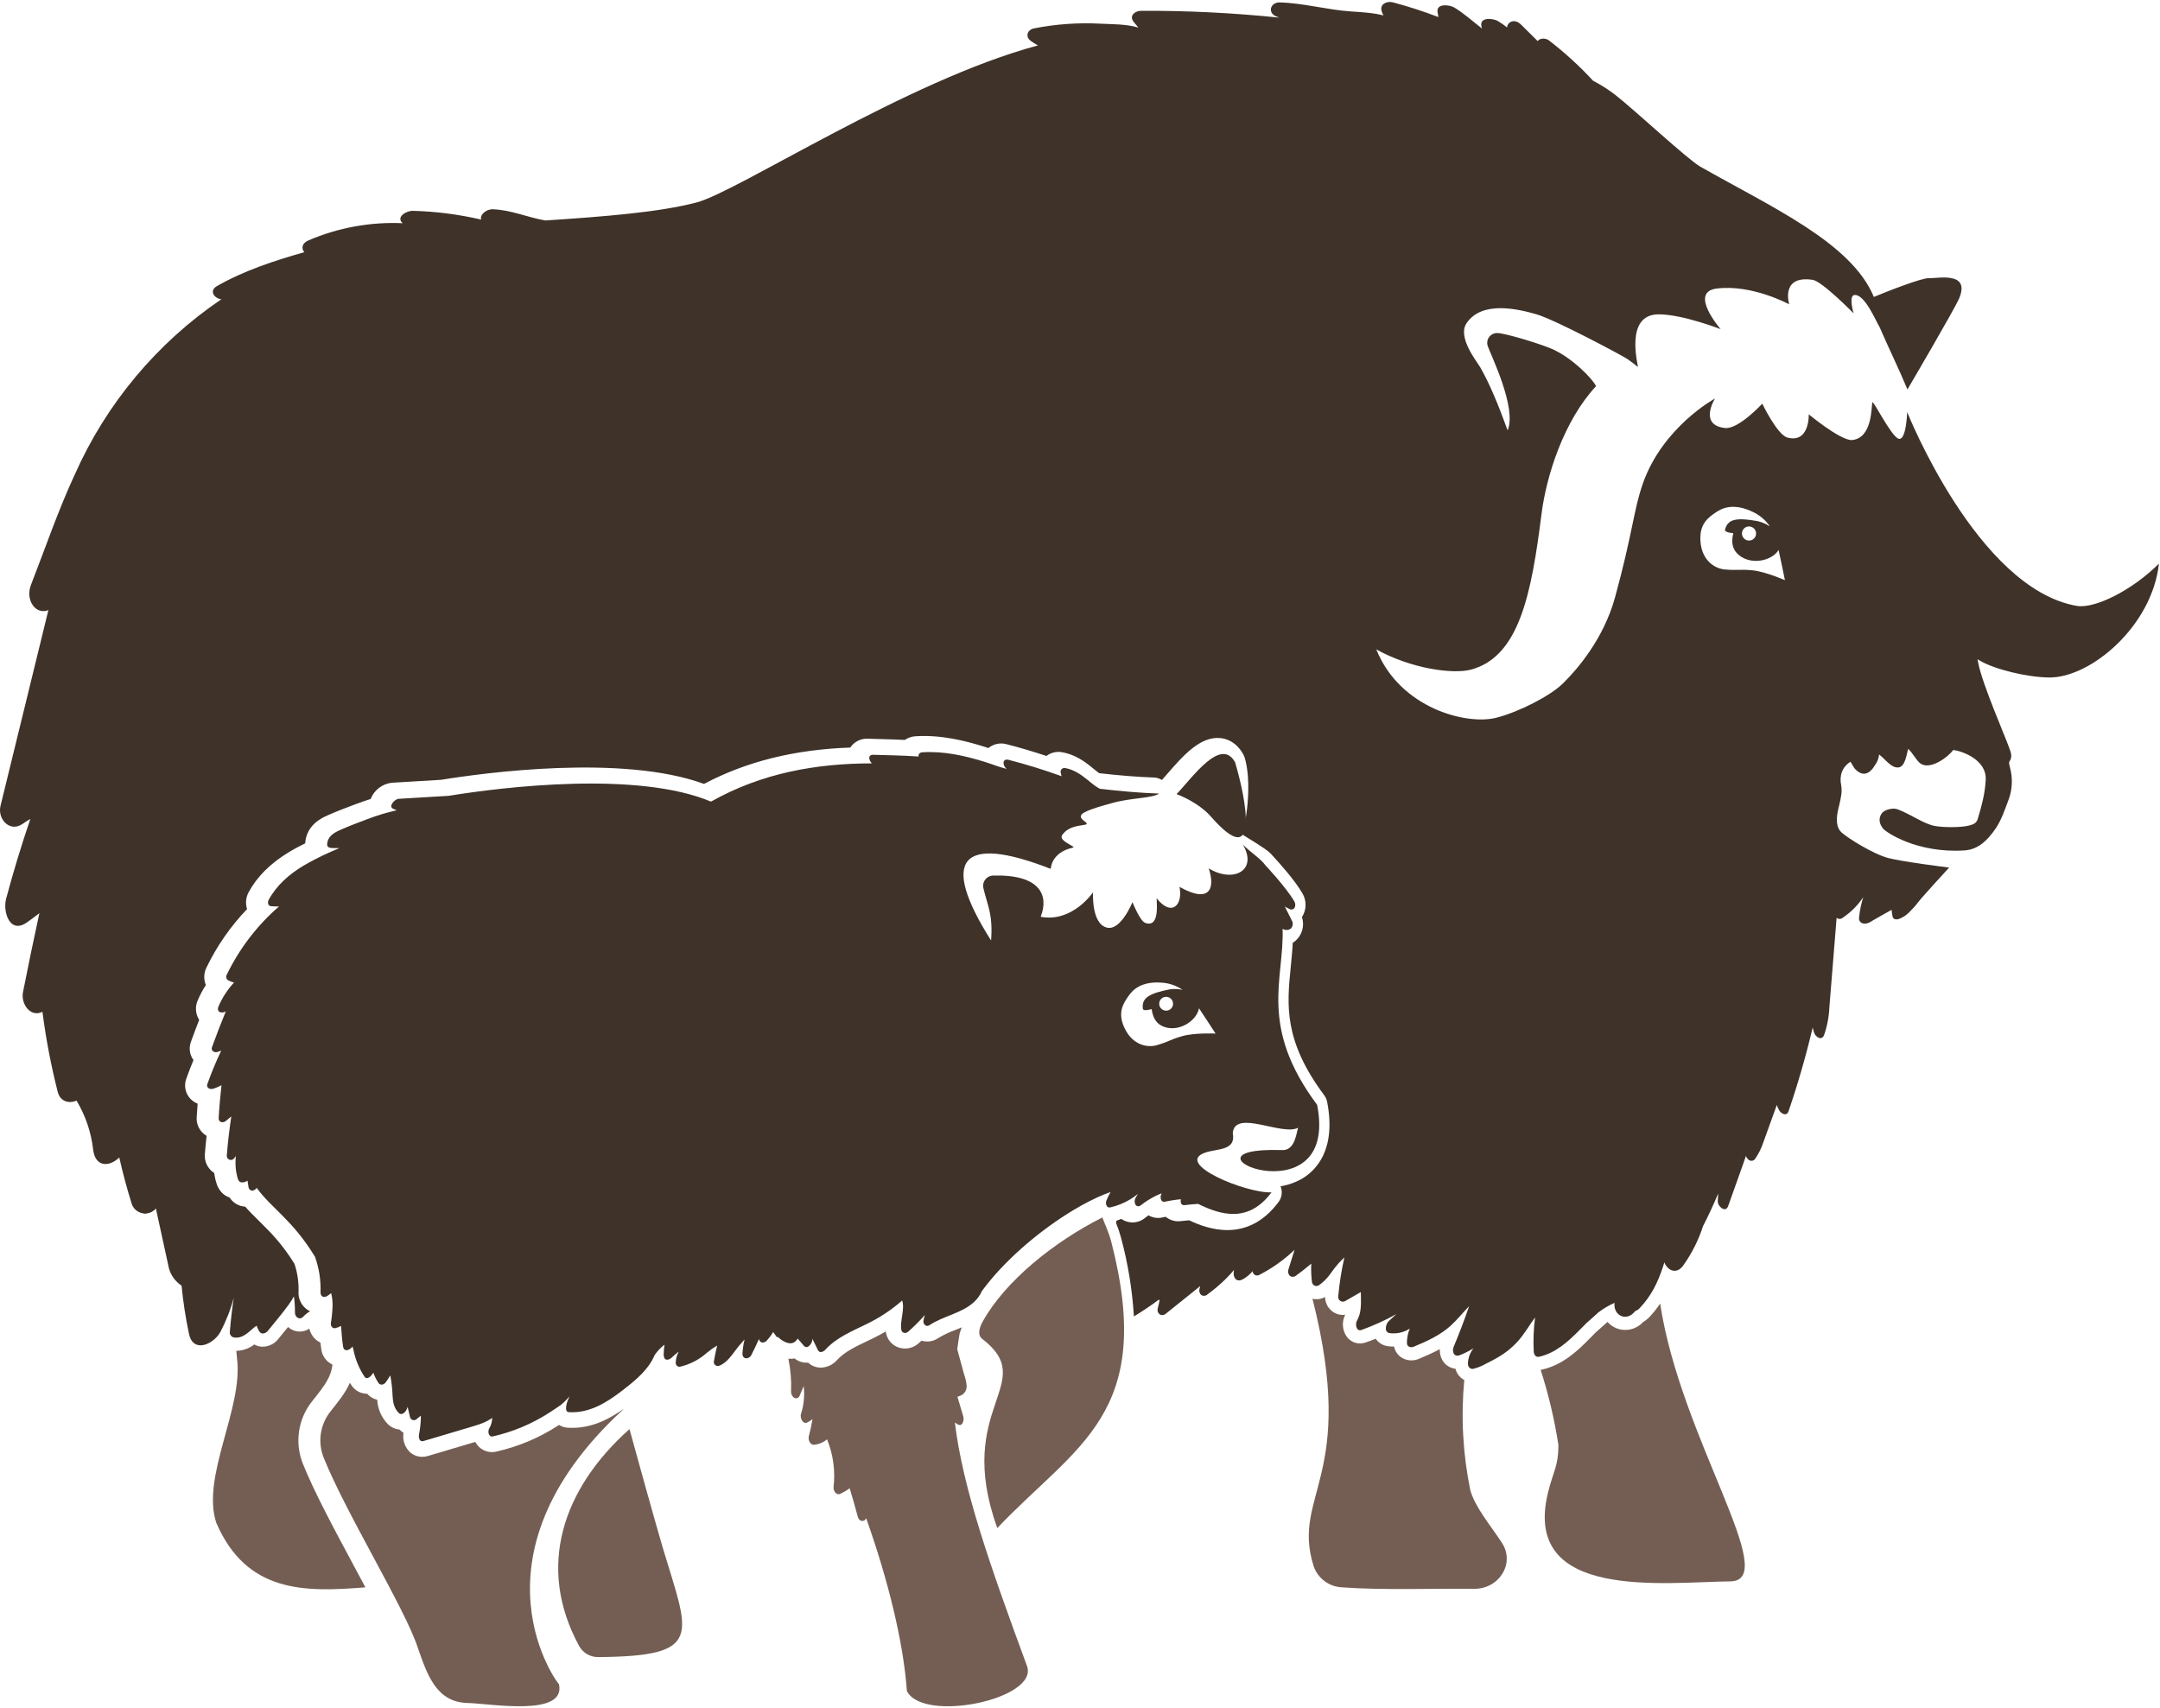 <?xml version="1.0" encoding="UTF-8"?> <svg xmlns="http://www.w3.org/2000/svg" width="550" height="435" viewBox="0 0 550 435" fill="none"><path d="M422.72 331.958C421.904 333.18 420.985 334.329 419.973 335.394C419.516 335.882 418.988 336.299 418.406 336.629C417.572 337.553 416.477 338.203 415.266 338.492C414.054 338.781 412.784 338.696 411.622 338.249C410.741 337.9 409.956 337.348 409.33 336.637L409.183 336.746C408.32 337.539 407.371 338.384 406.29 339.325C405.741 339.871 405.196 340.423 404.655 340.977C401.563 344.129 397.833 347.592 392.654 348.762C392.533 348.789 392.413 348.806 392.294 348.824C394.306 355.083 395.821 361.492 396.824 367.989C396.797 373.41 395.544 374.553 394.201 379.946C387.257 407.802 423.971 402.859 440.574 402.697C453.752 402.568 427.921 366.259 422.722 331.957" fill="#745E53"></path><path d="M370.586 348.541C369.576 348.438 368.634 347.982 367.928 347.252C367.472 346.756 367.121 346.171 366.898 345.535C366.676 344.899 366.585 344.224 366.632 343.551C364.915 344.479 363.116 345.262 361.288 346.028C360.596 346.328 359.843 346.459 359.091 346.411C358.338 346.364 357.608 346.138 356.96 345.754C356.45 345.444 356.011 345.031 355.671 344.541C355.33 344.052 355.096 343.496 354.982 342.911C354.445 342.913 353.908 342.876 353.376 342.8C352.757 342.719 352.163 342.509 351.632 342.182C351.1 341.855 350.644 341.42 350.293 340.905C349.448 341.255 348.586 341.58 347.701 341.869C346.88 342.158 345.988 342.184 345.151 341.945C344.314 341.705 343.571 341.212 343.027 340.533C342.416 339.719 342.046 338.75 341.958 337.737C341.87 336.724 342.067 335.706 342.528 334.799C341.488 334.943 340.43 334.713 339.543 334.15C338.893 333.731 338.356 333.157 337.982 332.48C337.609 331.803 337.409 331.044 337.401 330.271C336.431 330.827 335.285 330.989 334.198 330.725C345.755 376.37 328.667 380.478 334.51 398.891C335.041 400.39 336.007 401.696 337.284 402.644C338.562 403.591 340.093 404.136 341.682 404.21C352.11 404.97 364.332 404.485 375.305 404.59C381.813 404.652 385.818 398.042 382.44 392.882C379.477 388.357 375.578 383.793 374.378 379.448C372.485 370.23 371.97 360.783 372.85 351.414C372.558 351.266 372.284 351.085 372.034 350.874C371.328 350.259 370.825 349.446 370.588 348.541" fill="#745E53"></path><path d="M39.684 307.698L36.402 308.412L36.526 308.973C37.117 309.025 37.711 308.937 38.26 308.715C38.809 308.494 39.297 308.145 39.685 307.697" fill="#3E3229"></path><path d="M528.796 154.29C503.458 149.844 485.625 104.929 485.625 104.929C485.625 104.929 485.394 112.437 483.407 111.703C481.432 110.974 476.924 101.692 476.75 102.466C476.486 103.634 476.779 111.844 471.328 112.073C468.069 111.762 460.562 105.503 460.562 105.503C460.562 105.503 460.842 112.957 455.117 111.417C452.532 110.722 448.729 102.794 448.729 102.794C448.729 102.794 442.68 109.364 439.247 108.992C432.426 108.252 436.691 101.48 436.691 101.48C436.691 101.48 423.335 108.704 418.281 123.24C415.978 129.863 415.692 135.855 411.254 152.061C408.367 162.607 401.718 170.357 397.942 174.068C394.784 177.17 386.826 181.283 381.013 182.771C373.43 184.712 356.482 180.39 350.443 165.364C359.318 170.29 369.971 171.756 374.603 170.504C386.929 167.17 389.969 150.987 392.518 130.877C393.759 121.085 398.2 107.164 406.401 98.333C405.586 96.526 400.134 90.859 394.781 88.691C390.854 87.101 383.026 84.834 381.3 84.811C380.888 84.793 380.479 84.877 380.107 85.056C379.736 85.235 379.414 85.502 379.171 85.835C378.928 86.168 378.77 86.555 378.713 86.963C378.655 87.371 378.7 87.787 378.842 88.174C379.704 90.623 386.272 103.94 383.89 109.606C381.589 103.283 379.452 97.989 376.926 93.553C376.072 92.054 370.988 85.875 373.453 82.262C377.435 76.427 386.744 78.76 391.133 80.005C395.925 81.363 413.152 90.592 414.337 91.392C415.281 92.026 416.163 92.735 417.039 93.447C417.251 93.322 413.45 80.043 422.349 80.043C428.438 80.043 438.127 83.82 438.127 83.82C438.127 83.82 429.913 74.395 437.097 73.482C446.135 72.333 455.587 77.505 455.587 77.505C455.587 77.505 453.248 70.028 461.548 71.259C463.987 71.621 471.985 79.799 471.985 79.799C471.985 79.799 470.61 75.23 472.234 75.119C474.884 74.935 477.719 81.92 478.625 83.347C480.757 88.305 483.517 93.93 485.695 99.165C485.695 99.165 497.708 78.719 498.866 75.957C501.805 68.949 493.149 70.966 491.096 70.843C489.396 70.742 480.552 74.182 477.14 75.617C471.406 61.774 451.062 52.757 432.961 42.44C429.629 40.541 416.623 28.346 411.257 24.13C409.495 22.784 407.62 21.591 405.653 20.567C402.205 16.831 398.445 13.395 394.414 10.296C393.64 9.699 392.105 9.607 391.547 10.467L387.298 6.26C385.67 4.646 383.855 5.525 383.745 6.986C383.009 6.398 382.236 5.857 381.431 5.367C380.309 4.699 376.781 4.238 377.197 6.566C377.238 6.797 377.286 7.019 377.335 7.241C375.025 5.472 372.91 3.486 370.276 1.901C369.124 1.207 365.679 0.775 366.041 3.098C366.106 3.518 366.178 3.933 366.259 4.344C362.468 2.893 358.603 1.643 354.68 0.599C353.128 0.19 351.236 1.063 351.818 2.862C351.939 3.231 352.092 3.589 352.275 3.931C349.612 3.24 346.813 3.111 343.908 2.908C337.839 2.484 331.955 0.786 325.854 0.618C323.5 0.556 322.647 3.256 324.996 4.192L325.749 4.492C314.054 3.279 302.301 2.698 290.543 2.753C288.98 2.76 287.418 4.049 288.678 5.582L289.866 7.025C286.742 6.088 283.114 6.184 280.034 6.023C274.413 5.733 268.778 6.141 263.257 7.238C261.565 7.572 260.984 9.379 262.49 10.438C263.084 10.856 263.682 11.228 264.288 11.57C231.001 20.462 187.867 48.812 177.349 51.563C167.742 54.076 153.69 55.164 138.875 56.144C134.369 55.377 130.149 53.454 125.493 53.287C123.831 53.225 122.078 54.72 122.531 55.918C116.807 54.59 110.964 53.842 105.091 53.683C103.669 53.646 100.724 55.133 102.487 56.807L102.526 56.842C94.304 56.471 86.105 57.966 78.543 61.213C76.779 61.972 76.72 63.36 77.493 64.213C69.821 66.41 62.24 68.857 55.268 72.836C53.144 74.048 54.548 75.998 56.371 76.203C39.987 87.305 27.049 102.778 19.029 120.862C14.803 129.981 11.523 139.601 7.878 148.964C6.403 152.753 9.034 156.661 12.32 155.37C8.257 171.98 4.195 188.59 0.132 205.201C-0.697 208.59 2.513 212.043 5.742 209.809C6.396 209.356 7.059 208.937 7.729 208.545C5.443 215.244 3.387 222.017 1.558 228.862C0.68 232.153 2.466 237.935 6.81 234.921C7.869 234.186 8.951 233.383 10.031 232.531C8.572 239.219 7.18 245.922 5.855 252.639C5.259 255.67 7.787 259.178 10.805 257.655C11.692 264.523 12.992 271.332 14.698 278.044C15.34 280.565 17.589 281.064 19.492 280.281C21.765 284.063 23.203 288.288 23.707 292.671C24.243 297.426 28.008 297.111 30.365 294.74C31.253 298.655 32.292 302.531 33.482 306.368C33.652 307 33.994 307.574 34.469 308.025C34.945 308.476 35.535 308.788 36.177 308.926C36.818 309.063 37.484 309.021 38.103 308.805C38.722 308.588 39.27 308.206 39.685 307.698L43.007 322.938C43.501 324.764 44.649 326.346 46.232 327.385C46.633 331.517 47.266 335.623 48.128 339.684C49.196 344.712 54.414 342.323 56.132 339.157C57.588 336.382 58.727 333.452 59.528 330.423C59.09 333.314 58.756 336.218 58.525 339.137C58.478 339.461 58.556 339.79 58.745 340.058C58.933 340.326 59.217 340.512 59.538 340.577C61.719 340.943 63.215 339.302 64.716 338.03C64.913 337.867 65.122 337.718 65.339 337.583C65.511 338.062 65.722 338.526 65.971 338.969C66.545 339.98 67.654 339.592 68.258 338.836C70.003 336.662 71.84 334.533 73.476 332.273C73.977 331.586 74.435 330.87 74.847 330.127C75.035 331.495 75.12 332.876 75.103 334.257C75.088 335.406 76.29 336.279 77.222 335.28C77.731 334.745 78.313 334.284 78.95 333.91C78.822 333.848 78.694 333.786 78.569 333.715C77.736 333.226 77.055 332.515 76.604 331.661C76.153 330.807 75.948 329.844 76.014 328.881C76.092 326.483 75.739 324.091 74.973 321.818C71.813 316.704 68.85 313.776 65.983 310.941C64.753 309.726 63.565 308.552 62.437 307.275C61.676 307.233 60.935 307.02 60.269 306.652C59.531 306.244 58.91 305.656 58.461 304.943C55.826 304.05 55.171 301.57 54.955 300.755C54.809 300.213 54.691 299.663 54.601 299.109C54.579 298.97 54.558 298.831 54.539 298.692C53.746 298.189 53.106 297.479 52.687 296.639C52.268 295.798 52.086 294.86 52.162 293.924C52.276 292.418 52.425 290.863 52.609 289.237C51.779 288.76 51.101 288.057 50.655 287.211C50.208 286.365 50.011 285.409 50.086 284.456C50.148 283.359 50.226 282.226 50.322 281.044C49.611 280.765 48.971 280.332 48.448 279.776C47.828 279.106 47.405 278.278 47.225 277.383C47.046 276.488 47.117 275.561 47.43 274.703C47.998 273.105 48.615 271.517 49.266 269.95C48.781 269.288 48.467 268.516 48.354 267.703C48.24 266.89 48.331 266.062 48.616 265.292C49.258 263.514 49.955 261.665 50.721 259.707C50.249 258.969 49.969 258.125 49.907 257.252C49.845 256.378 50.002 255.503 50.365 254.706C50.932 253.36 51.619 252.068 52.417 250.844C52.121 250.129 51.984 249.358 52.013 248.584C52.042 247.81 52.238 247.052 52.587 246.36C55.226 240.895 58.71 235.879 62.911 231.497C62.684 230.795 62.6 230.054 62.667 229.319C62.734 228.584 62.949 227.87 63.299 227.22C65.465 223.23 68.793 219.905 73.475 217.052C74.872 216.201 76.297 215.455 77.713 214.757C77.994 210.032 82.061 208.228 83.401 207.634C85.757 206.589 88.128 205.688 90.552 204.78C91.91 204.271 93.17 203.836 94.375 203.462C94.811 202.351 95.542 201.38 96.488 200.652C97.434 199.923 98.56 199.466 99.746 199.328L112.322 198.577C123.213 196.808 158.423 191.998 179.263 199.619C190.07 193.907 202.308 190.865 216.511 190.364C216.997 189.624 217.671 189.027 218.463 188.631C219.256 188.236 220.139 188.057 221.022 188.113C222.053 188.147 223.085 188.176 224.12 188.202C226.171 188.256 228.272 188.313 230.384 188.422C231.202 187.86 232.16 187.535 233.152 187.484C239.73 187.076 245.916 188.679 250.562 190.125C250.931 190.239 251.3 190.362 251.669 190.488C252.321 189.955 253.094 189.589 253.919 189.424C254.745 189.258 255.599 189.297 256.406 189.538C259.692 190.383 263.004 191.36 266.446 192.503C266.998 192.085 267.629 191.784 268.301 191.617C268.973 191.451 269.672 191.422 270.355 191.534C273.586 192.088 275.985 193.759 277.905 195.32L278.351 195.684C278.85 196.094 279.325 196.483 279.785 196.817L279.916 196.895C285.227 197.498 289.668 197.848 293.828 197.994C294.547 198.02 295.247 198.234 295.857 198.617C296.294 198.134 296.773 197.581 297.27 197.009C301.186 192.508 305.629 187.4 310.789 187.955C312.488 188.136 314.877 189.014 316.608 192.159C316.748 192.415 316.861 192.684 316.944 192.963C318.378 197.77 318.066 205.802 316.333 212.505C321.898 215.917 323.185 216.854 323.903 217.747C325.706 219.688 329.738 224.182 331.663 227.538C332.179 228.427 332.447 229.438 332.438 230.466C332.429 231.494 332.143 232.501 331.611 233.38C331.577 233.433 331.543 233.486 331.508 233.536C331.864 234.602 331.894 235.75 331.594 236.833C331.294 237.916 330.678 238.885 329.825 239.617C329.617 239.788 329.398 239.944 329.168 240.085C329.073 242.154 328.866 244.185 328.67 246.174C327.694 255.823 326.773 264.938 337.19 278.913C337.558 279.407 337.81 279.977 337.927 280.581C340.333 292.955 334.939 298.165 331.507 300.168C329.825 301.13 327.983 301.779 326.069 302.085C326.337 302.738 326.43 303.45 326.342 304.15C326.253 304.851 325.985 305.516 325.563 306.083C317.571 316.821 307.272 312.871 302.778 310.741C302.041 310.8 301.368 310.869 300.74 310.949C300.045 311.05 299.337 311.004 298.661 310.816C297.985 310.628 297.356 310.301 296.813 309.855C296.546 309.906 296.283 309.96 296.023 310.018C294.805 310.304 293.523 310.113 292.442 309.483C292.154 309.682 291.902 309.868 291.672 310.053C290.832 310.786 289.77 311.219 288.656 311.28C287.542 311.342 286.439 311.03 285.523 310.393C285.092 310.572 284.66 310.735 284.225 310.883C284.235 311.1 284.236 311.319 284.23 311.539C284.715 312.742 285.126 313.973 285.46 315.226C287.22 321.761 288.313 328.457 288.724 335.211C288.747 335.199 288.771 335.193 288.794 335.179C290.946 333.878 293.033 332.476 295.053 330.974C295.119 331.012 295.19 331.042 295.259 331.077C295.149 331.737 295.003 332.392 294.823 333.037C294.424 334.44 295.681 335.476 296.87 334.521L305.617 327.497C305.565 327.697 305.512 327.896 305.463 328.097C305.362 328.391 305.349 328.708 305.426 329.009C305.504 329.311 305.668 329.583 305.899 329.792C306.153 329.94 306.449 329.999 306.74 329.961C307.031 329.923 307.302 329.789 307.508 329.58C309.119 328.407 310.642 327.118 312.064 325.724C312.831 324.97 313.542 324.178 314.239 323.372C314.178 323.607 314.139 323.847 314.123 324.089C314.063 324.663 314.234 325.236 314.596 325.685C315.157 326.264 315.936 326.075 316.557 325.718C317.461 325.186 318.27 324.507 318.951 323.71C318.962 323.804 318.982 323.898 319.01 323.989C319.058 324.156 319.143 324.31 319.261 324.439C319.378 324.567 319.523 324.667 319.686 324.73C319.848 324.792 320.023 324.816 320.196 324.8C320.369 324.784 320.536 324.727 320.684 324.635C323.961 322.949 326.977 320.799 329.64 318.253C329.134 319.926 328.612 321.594 328.073 323.257C327.97 323.551 327.957 323.869 328.034 324.171C328.112 324.472 328.277 324.744 328.509 324.952C328.763 325.1 329.059 325.16 329.35 325.121C329.642 325.083 329.912 324.949 330.119 324.741C331.428 323.814 332.675 322.817 333.892 321.782C333.811 323.349 333.87 324.92 334.067 326.477C334.089 326.667 334.159 326.849 334.271 327.005C334.382 327.161 334.531 327.287 334.704 327.371C334.877 327.454 335.068 327.493 335.26 327.483C335.451 327.473 335.638 327.416 335.801 327.315C336.926 326.521 337.911 325.545 338.716 324.428C339.392 323.424 340.139 322.469 340.949 321.569C341.409 321.108 341.874 320.655 342.325 320.189C341.585 323.437 341.062 326.73 340.761 330.048C340.717 330.272 340.738 330.504 340.822 330.717C340.906 330.929 341.05 331.113 341.235 331.247C341.421 331.38 341.64 331.458 341.869 331.471C342.097 331.483 342.324 331.431 342.523 331.318L346.507 329.017C346.513 329.399 346.521 329.781 346.53 330.162C346.577 332.31 346.593 334.479 345.509 336.342C345.041 337.147 345.306 339.124 346.654 338.683C349.72 337.57 352.696 336.221 355.554 334.648L353.674 336.35C352.857 337.09 352.293 339.252 353.866 339.485C355.649 339.712 357.456 339.305 358.969 338.335C358.47 339.526 358.225 340.809 358.251 342.1C358.322 343.028 359.275 343.236 359.985 342.938C363.321 341.54 366.663 340.061 369.369 337.601C371.065 336.06 372.502 334.265 374.081 332.612C372.899 336.082 371.597 339.51 370.175 342.894C369.657 344.118 370.156 345.68 371.694 345.093C372.915 344.619 374.088 344.031 375.198 343.337C374.335 344.429 373.836 345.763 373.77 347.153C373.752 347.983 374.246 348.72 375.157 348.566C376.317 348.276 377.429 347.822 378.46 347.218C379.474 346.72 380.48 346.202 381.452 345.624C383.398 344.497 385.15 343.065 386.641 341.382C388.229 339.564 389.443 337.422 390.88 335.477C390.5 338.329 390.383 341.209 390.529 344.082C390.57 344.862 390.965 345.71 391.916 345.495C396.112 344.547 399.333 341.619 402.257 338.636C402.836 338.046 403.417 337.453 404.002 336.873C405.021 335.989 406.032 335.092 407.025 334.176C408.288 333.222 409.656 332.416 411.102 331.774C410.746 335.06 414.236 336.679 416.348 333.877C416.808 333.72 417.218 333.446 417.538 333.081C420.458 330.011 422.129 326.581 423.443 322.577C423.567 322.207 423.678 321.829 423.791 321.448C424.558 323.537 426.908 324.649 428.61 322.241C430.791 319.181 432.488 315.805 433.644 312.23C435.038 309.516 436.321 306.751 437.495 303.934C437.463 304.587 437.431 305.24 437.399 305.892C437.336 307.2 439.381 308.966 440.035 307.13C441.228 303.786 442.42 300.441 443.612 297.097C443.935 296.192 444.24 295.261 444.572 294.34C444.687 294.702 444.899 295.025 445.184 295.275C445.297 295.384 445.432 295.469 445.58 295.523C445.728 295.578 445.885 295.601 446.043 295.592C446.2 295.583 446.354 295.541 446.494 295.469C446.634 295.398 446.758 295.298 446.858 295.176C447.771 293.867 448.488 292.432 448.987 290.917C449.632 289.148 450.266 287.375 450.905 285.604L452.425 281.39C452.584 281.843 452.779 282.284 453.008 282.706C453.492 283.589 454.934 284.381 455.414 282.978C457.811 275.981 459.858 268.877 461.557 261.668C461.668 262.063 461.788 262.454 461.888 262.852C462.171 263.984 463.833 265.185 464.457 263.595C465.255 261.314 465.712 258.928 465.812 256.514C466.023 253.939 466.231 251.363 466.436 248.785C466.842 243.761 467.249 238.737 467.656 233.714C467.877 233.9 468.159 234.001 468.448 233.997C468.738 233.993 469.016 233.884 469.232 233.692C471.29 232.307 473.057 230.534 474.435 228.473C473.911 230.133 473.557 231.841 473.38 233.573C473.322 233.832 473.342 234.102 473.435 234.351C473.529 234.599 473.693 234.815 473.907 234.972C475.017 235.546 476.07 234.941 477.004 234.319C477.518 233.976 480.542 232.346 481.661 231.684C481.7 232.271 481.784 232.854 481.914 233.428C482.081 234.176 482.911 234.194 483.477 234.034C484.62 233.607 485.64 232.905 486.449 231.992C487.177 231.283 487.848 230.519 488.457 229.706C489.556 228.248 496.31 220.925 496.31 220.925C496.31 220.925 483.494 219.357 480.199 218.323C476.933 217.299 470.974 213.801 468.868 211.946C468.361 211.447 468.014 210.808 467.87 210.112C467.32 207.621 468.441 205.242 468.805 202.638C468.964 201.774 468.972 200.89 468.83 200.023C468.314 197.621 468.997 195.342 471.199 193.976C471.324 194.187 472.033 195.453 472.202 195.645C474.168 197.876 476.014 197.274 477.492 194.75C478.046 193.979 478.385 193.074 478.471 192.129C480.126 193.348 481.57 195.684 483.484 195.413C485.155 195.176 485.528 191.847 485.867 190.692C487.043 191.692 488.027 193.817 489.122 194.506C491.553 196.034 495.865 192.949 497.372 190.98C499.7 191.277 505.837 193.483 505.625 198.494C505.478 201.971 504.576 205.258 503.59 208.545C503.283 209.569 502.588 209.91 501.498 210.199C499.379 210.76 494.846 210.748 492.606 210.317C489.854 209.787 486.817 207.514 483.261 206.112C481.957 205.599 479.8 206.21 479.163 207.108C478.36 208.24 478.37 209.577 479.475 210.995C480.155 211.871 488.048 217.339 500.235 216.559C503.833 216.328 506.195 213.784 508.036 211.148C509.618 208.883 510.518 206.107 511.505 203.477C512.427 200.878 512.526 198.057 511.788 195.399C511.664 194.909 511.449 194.226 511.671 193.904C512.536 192.653 511.969 191.489 511.574 190.365C510.585 187.539 504.958 174.667 503.783 169.138C503.697 168.733 503.614 168.306 503.534 167.858C503.698 167.966 503.853 168.065 503.997 168.152C507.685 170.399 516.046 172.464 521.77 172.522C532.301 172.628 547.963 159.516 549.732 143.529C542.807 150.421 533.305 155.079 528.794 154.288M446.277 145.235C442.973 144.9 442.288 145.312 439.105 145.005C436.786 144.781 433.351 142.887 432.988 137.869C432.662 133.37 434.964 131.757 437.176 130.3C439.387 128.843 442.379 128.442 446.36 130.376C448.094 131.191 449.579 132.455 450.66 134.037C449.701 133.417 448.643 132.966 447.531 132.703C442.406 131.79 439.927 132.054 439.245 134.87C439.058 135.636 441.35 135.781 441.35 135.781C440.976 137.324 440.562 140.026 443.446 141.83C446.599 143.803 451.29 142.667 452.882 140.051C453.557 143.089 454.496 147.742 454.496 147.742C454.496 147.742 449.577 145.571 446.274 145.236M447.028 136.509C446.899 136.84 446.674 137.125 446.383 137.329C446.091 137.532 445.746 137.645 445.39 137.652C445.034 137.66 444.684 137.561 444.385 137.37C444.085 137.179 443.848 136.903 443.705 136.577C443.563 136.252 443.519 135.891 443.582 135.541C443.644 135.191 443.808 134.868 444.055 134.611C444.301 134.354 444.618 134.177 444.965 134.1C445.312 134.023 445.675 134.052 446.006 134.181C446.226 134.266 446.428 134.395 446.598 134.558C446.769 134.721 446.905 134.917 447 135.133C447.095 135.349 447.146 135.582 447.151 135.818C447.156 136.054 447.114 136.289 447.028 136.509Z" fill="#3E3229"></path><path d="M89.888 398.319C85.041 389.296 80.029 379.968 77.136 372.777C76.087 370.173 75.743 367.34 76.138 364.561C76.533 361.782 77.654 359.156 79.387 356.948L79.976 356.205C82.635 352.862 84.372 350.513 84.643 347.486C83.88 347.125 83.22 346.578 82.725 345.894C82.23 345.21 81.916 344.413 81.811 343.575C81.729 343.026 81.656 342.467 81.588 341.894C81.105 341.667 80.662 341.364 80.274 340.997C79.518 340.279 78.992 339.353 78.764 338.336C78.173 338.734 77.493 338.981 76.785 339.056C76.076 339.13 75.36 339.03 74.699 338.763C74.202 338.563 73.744 338.277 73.347 337.918C73.029 338.309 72.712 338.697 72.396 339.081C71.889 339.703 71.38 340.319 70.88 340.942C70.378 341.6 69.723 342.124 68.971 342.47C68.219 342.816 67.394 342.973 66.568 342.926C65.929 342.876 65.309 342.685 64.754 342.366C63.439 343.384 61.832 343.952 60.169 343.985C60.245 344.622 60.31 345.288 60.359 345.997C61.931 358.702 51.184 376.052 55.074 387.786C62.843 405.777 77.742 405.435 93.04 404.213C92.021 402.296 90.962 400.324 89.887 398.324" fill="#745E53"></path><path d="M160.286 363.914C143.204 379.154 136.533 399.084 147.464 419.145C147.938 420.008 148.638 420.727 149.488 421.225C150.338 421.724 151.307 421.983 152.292 421.976C179.333 421.757 175.507 416.569 168.856 394.449C167.342 389.413 161.551 368.616 160.286 363.912" fill="#745E53"></path><path d="M280.696 310.02C268.326 316.258 255.894 326.262 250.185 336.607C249.408 338.016 248.807 339.946 250.083 340.929C264.828 352.297 242.774 358.155 253.94 389.118C274.041 367.918 294.28 360.177 282.973 316.244C282.35 313.834 281.263 311.599 280.696 310.02Z" fill="#745E53"></path><path d="M144.509 363.562C143.742 363.511 142.999 363.269 142.35 362.857L142.19 362.964C137.386 366.099 132.063 368.355 126.468 369.628C125.551 369.864 124.583 369.822 123.689 369.508C122.795 369.194 122.015 368.621 121.448 367.862C121.287 367.648 121.144 367.421 121.02 367.183L108.932 370.772C108.472 370.91 107.993 370.98 107.512 370.981C106.346 370.985 105.22 370.552 104.358 369.767C103.716 369.14 103.235 368.368 102.954 367.516C102.673 366.664 102.601 365.757 102.744 364.872C102.372 364.64 102.033 364.358 101.736 364.034C100.581 363.928 99.501 363.414 98.692 362.583C97.106 360.918 96.17 358.741 96.051 356.445C95.051 356.216 94.148 355.678 93.471 354.908C92.699 354.915 91.936 354.73 91.253 354.369C90.57 354.009 89.988 353.484 89.558 352.842C89.384 352.586 89.23 352.353 89.088 352.134C87.897 354.824 85.979 357.11 84.101 359.487C82.811 361.126 81.978 363.077 81.686 365.142C81.394 367.207 81.654 369.312 82.438 371.244C88.188 385.537 103.107 409.546 106.383 419.582C108.773 426.433 111.081 433.454 119.005 433.657C124.956 433.811 144.222 437.288 142.327 428.84C142.611 429.628 117.428 397.063 158.527 359.066C158.64 358.961 158.731 358.848 158.838 358.742C154.885 361.54 150.17 363.953 144.508 363.558" fill="#745E53"></path><path d="M261.496 424.22C252.168 398.926 245.121 378.854 243.142 362.247C243.38 362.406 243.609 362.576 243.86 362.718C245.14 363.439 245.543 361.559 245.288 360.7C244.992 359.709 244.695 358.717 244.397 357.725C244.231 357.168 244.065 356.61 243.898 356.052C243.862 355.932 243.826 355.814 243.79 355.693C243.946 355.65 244.098 355.595 244.244 355.527C244.561 355.423 244.862 355.274 245.138 355.086C245.471 354.828 245.736 354.493 245.911 354.11C246.086 353.727 246.165 353.307 246.141 352.886C246.048 351.878 245.824 350.885 245.476 349.934C245.196 348.912 244.917 347.89 244.638 346.868C244.34 345.778 244.041 344.687 243.744 343.596C243.828 342.916 243.918 342.237 244.027 341.565C244.127 340.935 244.229 340.305 244.333 339.675C244.488 339.12 244.684 338.562 244.884 338.004C244.304 338.254 243.728 338.487 243.169 338.711C241.66 339.255 240.21 339.946 238.837 340.775C238.234 341.188 237.544 341.458 236.82 341.564C236.097 341.67 235.358 341.61 234.661 341.389C234.404 341.625 234.147 341.856 233.892 342.082C233.207 342.698 232.37 343.119 231.468 343.301C230.566 343.484 229.631 343.422 228.761 343.121C227.929 342.825 227.193 342.309 226.631 341.627C226.07 340.946 225.704 340.125 225.573 339.252L225.543 339.059C224.529 339.652 223.473 340.218 222.375 340.755C221.845 341.014 221.309 341.271 220.769 341.526C217.808 342.938 215.013 344.272 213.129 346.338C212.611 346.929 211.977 347.406 211.265 347.738C210.554 348.071 209.78 348.251 208.995 348.269C208.767 348.269 208.54 348.253 208.314 348.221C207.355 348.085 206.462 347.654 205.759 346.988C204.526 347.096 203.3 346.717 202.342 345.934C201.814 346.024 201.277 346.044 200.743 345.993C201.313 348.708 201.545 351.483 201.432 354.255C201.404 354.581 201.462 354.909 201.6 355.207C201.738 355.504 201.95 355.76 202.217 355.951C202.335 356.017 202.464 356.058 202.598 356.071C202.732 356.084 202.867 356.069 202.994 356.027C203.122 355.984 203.239 355.916 203.339 355.826C203.438 355.736 203.518 355.626 203.573 355.503C203.91 354.647 204.287 353.809 204.643 352.96C204.922 355.364 204.684 357.799 203.945 360.104C203.659 361.001 204.399 362.82 205.574 362.221C206.037 361.983 206.479 361.705 206.895 361.391C206.651 362.831 206.339 364.261 205.96 365.681C205.725 366.553 206.188 367.991 207.293 367.899C208.512 367.794 209.668 367.309 210.596 366.512C212.159 370.365 212.728 374.549 212.25 378.679C212.146 379.588 212.912 380.851 213.942 380.405C214.795 380.021 215.602 379.543 216.349 378.979C217.079 381.426 217.8 383.877 218.453 386.347C218.713 387.328 219.926 387.721 220.472 386.761C220.499 386.711 220.518 386.655 220.547 386.604C226.132 402.298 230.039 418.187 230.919 430.601C234.974 438.843 264.639 432.718 261.5 424.218" fill="#745E53"></path><path d="M308.387 208.001C320.999 222.395 317.238 203.322 314.495 194.129C310.853 187.505 303.505 198.178 299.587 202.226C302.842 203.441 306.422 205.686 308.386 208.001" fill="#3E3229"></path><path d="M335.384 281.358C320.388 261.239 327.032 249.273 326.586 236.509C326.901 236.717 327.272 236.823 327.65 236.813C328.027 236.803 328.392 236.677 328.695 236.453C328.956 236.175 329.119 235.819 329.159 235.439C329.199 235.06 329.113 234.678 328.914 234.353C328.322 233.187 327.737 232.016 327.148 230.847C327.537 231.081 327.939 231.292 328.352 231.479C328.562 231.6 328.811 231.638 329.047 231.583C329.284 231.529 329.491 231.386 329.626 231.185C329.759 230.935 329.825 230.656 329.818 230.373C329.812 230.09 329.732 229.814 329.588 229.571C327.531 225.985 322.275 220.421 322.246 220.387C320.982 218.585 318.324 217.002 316.462 215.057C320.394 221.735 313.934 224.92 307.768 221.125C309.437 226.02 308.237 230.289 300.341 225.839C301.265 230.487 298.331 233.522 294.574 228.807C294.248 228.398 295.744 236.506 291.62 235.011C290.239 234.542 288.365 229.722 288.365 229.722C288.365 229.722 285.44 236.997 281.921 236.23C277.837 235.343 278.321 227.221 278.321 227.221C278.321 227.221 273.097 234.986 264.99 233.458C267.143 227.939 264.79 222.664 253.046 222.962C252.637 222.947 252.229 223.028 251.857 223.199C251.484 223.369 251.157 223.625 250.902 223.946C250.646 224.266 250.47 224.642 250.387 225.043C250.304 225.444 250.316 225.859 250.423 226.254C251.412 230.519 252.87 232.731 252.361 239.502C239.179 218.686 244.695 212.342 267.549 221.255C267.571 221.293 267.549 217.064 273.228 215.842C274.172 215.638 269.383 214.139 270.458 212.65C271.931 210.613 273.942 210.382 276.072 210.055C278.482 209.686 273.189 208.484 276.094 206.888C277.814 205.944 281.154 205.068 283.041 204.53C288.06 203.103 293.269 203.335 295.17 202.086C290.191 201.911 285.142 201.455 280.053 200.861H280.048L280.036 200.854C280.027 200.849 280.018 200.839 280.01 200.834C279.684 200.634 279.352 200.445 279.024 200.248C278.254 199.702 277.533 199.09 276.8 198.494C275.101 197.113 273.334 195.944 271.141 195.567C270.979 195.551 270.814 195.574 270.662 195.633C270.509 195.692 270.372 195.786 270.263 195.907C270.171 196.041 270.11 196.193 270.083 196.354C270.055 196.514 270.062 196.678 270.104 196.835C270.141 197.118 270.216 197.396 270.326 197.66C265.905 196.082 261.426 194.674 256.871 193.503C255.075 193.042 255.273 195.02 256.335 195.802C254.465 195.36 252.639 194.597 250.831 194.035C245.663 192.427 240.339 191.232 234.895 191.571C234.085 191.621 233.824 192.108 233.883 192.65C230.056 192.368 226.203 192.333 222.374 192.207C220.932 192.158 221.184 193.594 222.008 194.387C207.877 194.416 194.06 196.798 181.035 204.131C162.457 196.295 128.392 200.345 114.267 202.654L101.482 203.418C100.578 203.471 98.728 205.329 100.149 205.971C100.435 206.099 100.723 206.213 101.01 206.335C98.448 206.909 95.932 207.671 93.482 208.615C91.159 209.487 88.825 210.37 86.556 211.377C84.897 212.113 83.406 213.058 83.3 215.016C83.265 215.66 83.856 215.914 84.384 215.941C85.078 215.978 85.765 215.977 86.449 215.959C85.46 216.395 84.462 216.779 83.656 217.163C81.414 218.178 79.227 219.308 77.103 220.548C73.54 222.72 70.408 225.468 68.4 229.168C68.107 229.707 68.186 230.676 68.967 230.753C69.654 230.818 70.345 230.844 71.035 230.831C65.49 235.647 60.979 241.534 57.774 248.14C57.622 248.373 57.566 248.655 57.615 248.929C57.665 249.203 57.818 249.447 58.042 249.612C58.532 249.87 59.051 250.068 59.589 250.201C57.93 251.989 56.594 254.05 55.638 256.293C55.029 257.742 56.444 258.201 57.502 257.524C56.269 260.554 55.079 263.603 53.969 266.679C53.648 267.566 54.616 268.147 55.373 267.879L56.327 267.543C55.004 270.322 53.825 273.168 52.794 276.069C52.463 276.998 53.446 277.48 54.199 277.269C54.969 277.045 55.709 276.728 56.403 276.326C56.092 279.103 55.837 281.887 55.681 284.678C55.615 285.862 56.784 286.06 57.534 285.433L58.892 284.299C58.408 287.596 58.005 290.9 57.751 294.228C57.727 294.453 57.776 294.679 57.892 294.873C58.008 295.067 58.184 295.218 58.393 295.303C58.602 295.389 58.834 295.403 59.052 295.346C59.271 295.288 59.465 295.161 59.604 294.983C59.764 294.796 59.908 294.598 60.059 294.403C59.902 295.75 59.934 297.113 60.152 298.451C60.217 298.852 60.301 299.249 60.406 299.641C60.541 300.147 60.708 300.857 61.279 301.049C61.559 301.106 61.849 301.107 62.13 301.05C62.411 300.993 62.678 300.881 62.915 300.72C62.952 300.701 62.983 300.673 63.02 300.654C63.103 301.236 63.184 301.818 63.297 302.398C63.323 302.543 63.383 302.681 63.471 302.799C63.56 302.918 63.675 303.014 63.806 303.081C63.939 303.148 64.084 303.183 64.232 303.184C64.38 303.185 64.526 303.151 64.659 303.086C64.947 302.961 65.187 302.748 65.345 302.477C69.163 307.731 74.507 310.653 80.215 320.055C81.243 322.931 81.718 325.975 81.617 329.028C81.574 330.16 82.443 330.585 83.367 329.997C83.704 329.781 84.012 329.54 84.321 329.297C84.593 330.368 84.714 331.471 84.683 332.575C84.634 334.041 84.488 335.502 84.247 336.949C84.151 337.603 84.613 338.368 85.357 338.216C85.877 338.101 86.376 337.907 86.837 337.64C86.949 339.419 87.108 341.194 87.372 342.961C87.554 344.184 88.739 343.943 89.405 343.287C89.529 343.162 89.644 343.025 89.767 342.896C89.825 343.091 89.884 343.284 89.943 343.478C89.975 343.635 90.008 343.792 90.043 343.949V343.96C90.544 346.337 91.496 348.595 92.848 350.613C93.444 351.49 94.551 350.364 94.835 349.876C94.903 349.76 94.99 349.676 95.063 349.571C95.39 350.45 95.806 351.292 96.305 352.086C96.809 352.882 97.735 352.681 98.25 351.973C98.661 351.41 99.02 350.823 99.378 350.235C99.697 351.926 99.89 353.638 99.956 355.358C100.036 357.022 100.308 358.567 101.514 359.789C102.357 360.642 103.421 359.443 103.648 358.654C103.688 358.517 103.755 358.405 103.8 358.274C103.995 359.115 104.191 359.957 104.386 360.798C104.417 360.99 104.502 361.168 104.631 361.313C104.76 361.457 104.928 361.562 105.115 361.615C105.301 361.668 105.499 361.666 105.685 361.611C105.871 361.555 106.037 361.448 106.164 361.302C106.486 361.023 106.825 360.764 107.179 360.527C107.161 362.153 106.996 363.775 106.685 365.372C106.55 366.054 106.803 367.263 107.807 366.966L120.091 363.317C122.023 362.742 123.835 362.172 125.322 361.065C125.315 362.02 125.053 362.955 124.563 363.775C124.134 364.523 124.392 366.045 125.535 365.768C130.671 364.603 135.56 362.539 139.976 359.67C142.708 357.827 142.855 357.973 145.072 355.559C144.226 356.995 143.605 359.516 144.786 359.598C149.959 359.953 154.396 357.231 158.345 354.179C160.761 352.311 163.277 350.334 165.081 347.873C165.737 346.994 166.285 346.038 166.712 345.028C167.032 344.572 167.383 344.139 167.762 343.73C167.819 343.668 167.878 343.606 167.936 343.548C168.329 343.136 168.757 342.757 169.214 342.416C169.089 343.096 169.023 343.786 169.018 344.477C168.98 344.715 168.975 344.957 169.005 345.196C169.005 345.226 169.001 345.256 169.005 345.285C169.018 345.352 169.039 345.417 169.067 345.479C169.081 345.541 169.087 345.604 169.106 345.666C169.409 346.673 170.574 346.175 171.055 345.695C171.581 345.182 172.14 344.704 172.728 344.263C172.746 344.272 172.764 344.281 172.784 344.289C172.315 345.158 172.067 346.129 172.061 347.117C172.066 347.251 172.099 347.383 172.158 347.504C172.217 347.624 172.3 347.731 172.403 347.818C172.506 347.904 172.626 347.968 172.755 348.005C172.885 348.042 173.02 348.051 173.153 348.033C175.683 347.446 178.024 346.235 179.964 344.51C180.796 343.814 181.681 343.186 182.612 342.63C182.301 343.933 182.013 345.246 181.791 346.57C181.741 346.757 181.745 346.955 181.804 347.14C181.862 347.325 181.972 347.489 182.121 347.614C182.27 347.739 182.451 347.818 182.643 347.843C182.836 347.869 183.032 347.838 183.208 347.756C185.349 346.917 186.684 344.504 188.091 342.807C188.577 342.221 189.101 341.668 189.596 341.09C189.302 342.257 189.12 343.449 189.053 344.651C188.987 346.195 190.689 346.281 191.324 345.036C192.011 343.687 192.659 342.322 193.269 340.94V340.954C193.28 341.17 193.362 341.377 193.501 341.542C193.641 341.707 193.831 341.823 194.042 341.87C194.281 341.887 194.52 341.846 194.739 341.749C194.958 341.652 195.149 341.503 195.297 341.315C195.894 340.661 196.422 339.948 196.873 339.187C197.193 339.623 197.513 340.086 197.832 340.539C197.902 340.498 197.975 340.462 198.044 340.422C198.353 340.727 198.688 341.002 199.047 341.246C200.584 342.254 202.096 342.554 203.111 340.859C203.635 341.477 204.151 342.1 204.69 342.705C205.674 343.808 206.952 341.9 206.863 340.917C207.325 341.869 207.789 342.822 208.252 343.775C208.709 344.713 209.692 344.219 210.198 343.662C213.003 340.588 216.968 338.982 220.631 337.185C223.918 335.601 226.975 333.579 229.719 331.174C230.452 333.337 229.124 336.38 229.492 338.597C229.646 339.531 230.633 339.662 231.27 339.101C232.762 337.77 234.177 336.356 235.508 334.866C235.332 335.363 235.205 335.875 235.128 336.397C235.018 337.199 235.858 337.993 236.624 337.479C240.221 335.064 245.137 334.389 248.186 331.396C248.975 330.63 249.608 329.719 250.053 328.714C255.554 321.24 263.756 314.239 271.359 309.368L271.408 309.336C272.733 308.489 274.038 307.71 275.309 307.001L275.603 306.838C276.803 306.177 277.968 305.584 279.086 305.064C279.217 305.002 279.347 304.943 279.477 304.884C280.021 304.635 280.557 304.401 281.075 304.192C281.603 303.978 282.186 303.762 282.797 303.548C282.36 304.26 281.993 305.013 281.7 305.795C281.446 306.471 281.733 307.679 282.701 307.466C284.525 307.051 286.269 306.344 287.867 305.371C288.495 304.997 289.131 304.492 289.788 304.021C289.545 304.36 289.322 304.714 289.12 305.08C288.543 306.151 289.264 307.918 290.59 306.851C291.103 306.443 291.636 306.062 292.189 305.71C292.289 305.648 292.391 305.585 292.492 305.523C293.033 305.186 293.59 304.875 294.161 304.593C294.694 304.332 295.236 304.088 295.792 303.876C295.73 304.032 295.668 304.187 295.612 304.342C295.374 305.014 295.634 306.233 296.613 306.013C297.962 305.716 299.33 305.506 300.706 305.385C300.513 306.178 300.706 307.005 301.711 306.88C302.829 306.738 303.955 306.642 305.077 306.569C310.981 309.489 317.953 311.437 323.76 303.634C317.34 303.917 298.77 296.3 306.893 293.506C310.009 292.434 314.787 293.074 313.898 288.535C314.431 282.367 326.47 289.356 330.525 287.181C330.044 288.866 329.632 293.16 326.306 292.863C296.249 291.968 341.237 311.462 335.385 281.362M301.115 263.832C297.98 264.704 297.5 265.322 294.487 266.172C292.291 266.795 288.479 266.285 286.361 261.835C284.46 257.845 285.987 255.555 287.486 253.438C288.986 251.321 291.574 249.888 295.897 250.24C297.763 250.367 299.561 250.993 301.102 252.052C300.015 251.828 298.898 251.793 297.799 251.946C292.795 252.936 290.625 254.06 291.008 256.871C291.113 257.636 293.252 256.954 293.252 256.954C293.46 258.497 294.045 261.109 297.32 261.729C300.901 262.41 304.777 259.704 305.298 256.747C306.997 259.28 309.512 263.192 309.512 263.192C309.512 263.192 304.248 262.959 301.114 263.83M298.695 255.599C298.695 255.947 298.592 256.288 298.398 256.577C298.204 256.867 297.929 257.093 297.607 257.226C297.285 257.359 296.93 257.394 296.588 257.326C296.247 257.258 295.932 257.09 295.686 256.844C295.439 256.598 295.272 256.284 295.204 255.942C295.136 255.601 295.17 255.247 295.304 254.925C295.437 254.603 295.663 254.328 295.953 254.134C296.243 253.941 296.584 253.838 296.932 253.838C297.4 253.838 297.848 254.023 298.179 254.353C298.509 254.684 298.695 255.132 298.695 255.599Z" fill="#3E3229"></path></svg> 